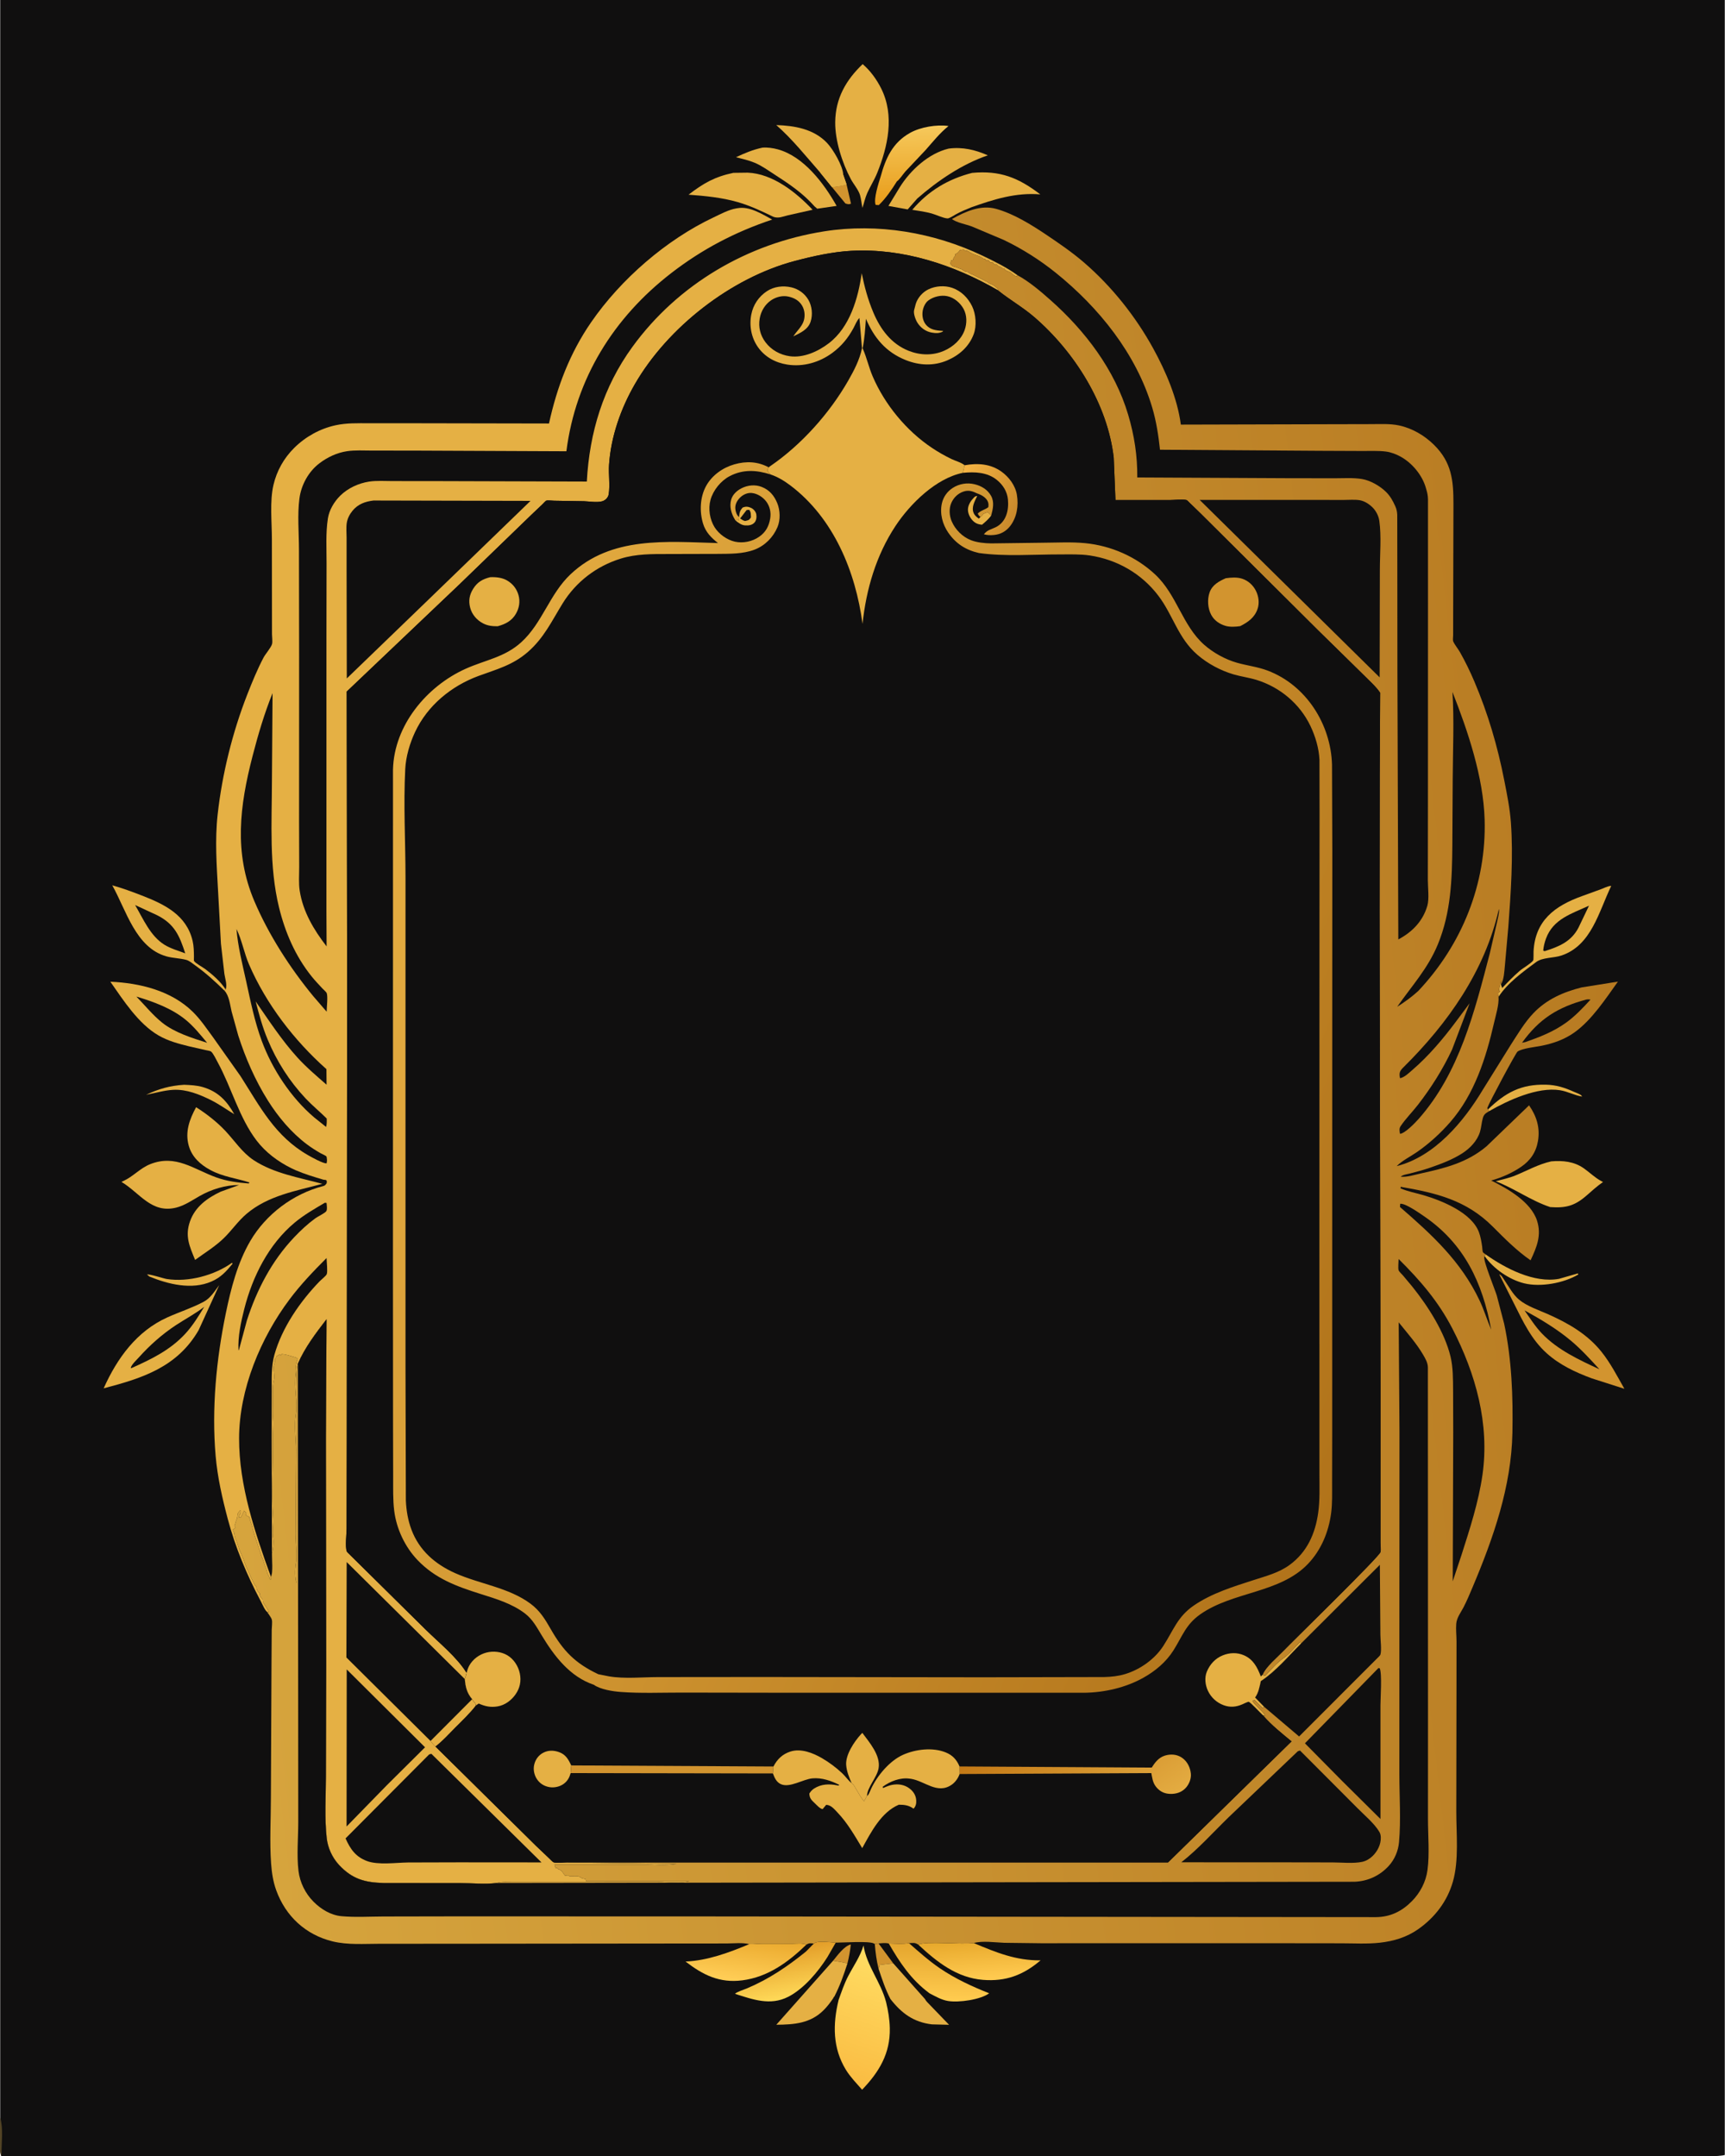 <svg version="1.1" xmlns="http://www.w3.org/2000/svg" style="display: block;" viewBox="0 0 1638 2048" width="1024" height="1280">
<defs>
	<linearGradient id="Gradient1" gradientUnits="userSpaceOnUse" x1="865.665" y1="193.422" x2="864.315" y2="119.487">
		<stop class="stop0" offset="0" stop-opacity="1" stop-color="rgb(232,156,26)"/>
		<stop class="stop1" offset="1" stop-opacity="1" stop-color="rgb(246,201,92)"/>
	</linearGradient>
	<linearGradient id="Gradient2" gradientUnits="userSpaceOnUse" x1="891.054" y1="1847.75" x2="889.787" y2="1898.65">
		<stop class="stop0" offset="0" stop-opacity="1" stop-color="rgb(229,166,46)"/>
		<stop class="stop1" offset="1" stop-opacity="1" stop-color="rgb(255,203,79)"/>
	</linearGradient>
	<linearGradient id="Gradient3" gradientUnits="userSpaceOnUse" x1="742.221" y1="1850.44" x2="750.554" y2="1897.61">
		<stop class="stop0" offset="0" stop-opacity="1" stop-color="rgb(227,157,40)"/>
		<stop class="stop1" offset="1" stop-opacity="1" stop-color="rgb(255,217,88)"/>
	</linearGradient>
	<linearGradient id="Gradient4" gradientUnits="userSpaceOnUse" x1="927.11" y1="1843.22" x2="929.748" y2="1879.61">
		<stop class="stop0" offset="0" stop-opacity="1" stop-color="rgb(232,169,44)"/>
		<stop class="stop1" offset="1" stop-opacity="1" stop-color="rgb(255,202,80)"/>
	</linearGradient>
	<linearGradient id="Gradient5" gradientUnits="userSpaceOnUse" x1="710.949" y1="1840.41" x2="705.687" y2="1881.15">
		<stop class="stop0" offset="0" stop-opacity="1" stop-color="rgb(235,170,46)"/>
		<stop class="stop1" offset="1" stop-opacity="1" stop-color="rgb(255,205,86)"/>
	</linearGradient>
	<linearGradient id="Gradient6" gradientUnits="userSpaceOnUse" x1="801.546" y1="1975.53" x2="837.943" y2="1865.96">
		<stop class="stop0" offset="0" stop-opacity="1" stop-color="rgb(250,188,66)"/>
		<stop class="stop1" offset="1" stop-opacity="1" stop-color="rgb(255,219,97)"/>
	</linearGradient>
	<linearGradient id="Gradient7" gradientUnits="userSpaceOnUse" x1="1535.41" y1="974.018" x2="184.002" y2="1126.86">
		<stop class="stop0" offset="0" stop-opacity="1" stop-color="rgb(184,123,34)"/>
		<stop class="stop1" offset="1" stop-opacity="1" stop-color="rgb(214,164,61)"/>
	</linearGradient>
	<linearGradient id="Gradient8" gradientUnits="userSpaceOnUse" x1="963.733" y1="485.889" x2="910.383" y2="462.032">
		<stop class="stop0" offset="0" stop-opacity="1" stop-color="rgb(202,138,44)"/>
		<stop class="stop1" offset="1" stop-opacity="1" stop-color="rgb(244,179,67)"/>
	</linearGradient>
	<linearGradient id="Gradient9" gradientUnits="userSpaceOnUse" x1="987.249" y1="1630.69" x2="1059.67" y2="1739.73">
		<stop class="stop0" offset="0" stop-opacity="1" stop-color="rgb(196,121,22)"/>
		<stop class="stop1" offset="1" stop-opacity="1" stop-color="rgb(227,171,65)"/>
	</linearGradient>
	<linearGradient id="Gradient10" gradientUnits="userSpaceOnUse" x1="1335.24" y1="1264.51" x2="315.787" y2="859.655">
		<stop class="stop0" offset="0" stop-opacity="1" stop-color="rgb(177,115,26)"/>
		<stop class="stop1" offset="1" stop-opacity="1" stop-color="rgb(230,174,66)"/>
	</linearGradient>
</defs>
<path transform="translate(0,0)" fill="rgb(16,15,15)" d="M 0 2011.65 L 0 -0 L 1638 0 L 1638 2047 C 1631.39 2049.99 1545.53 2048.04 1532.5 2048.04 L 1268.8 2048.07 L 1 2048 C -1.591 2043.86 -0.02 2018.17 0 2011.65 z"/>
<path transform="translate(0,0)" fill="rgb(83,68,37)" d="M 0 2011.65 C 3.049 2021.44 1.178 2036.34 1.164 2046.76 L 1 2048 C -1.591 2043.86 -0.02 2018.17 0 2011.65 z"/>
<path transform="translate(0,0)" fill="rgb(210,148,47)" d="M 791.043 1862.54 C 795.233 1857.41 801.528 1848.54 807.909 1847.04 C 807.262 1853.22 806.207 1859.04 804.701 1865.06 C 800.256 1863.81 795.598 1863.27 791.043 1862.54 z"/>
<path transform="translate(0,0)" fill="rgb(210,148,47)" d="M 803.854 175.113 L 808.079 193.5 C 805.653 194.314 805.167 193.962 802.775 193.286 L 790.09 177.849 C 794.68 176.877 799.526 176.885 803.854 175.113 z"/>
<path transform="translate(0,0)" fill="rgb(210,148,47)" d="M 830.704 1846.66 L 834.237 1846.09 L 848.155 1864.92 L 835.442 1866.46 L 835.276 1867.31 C 835.045 1868.36 834.702 1869.19 834.261 1870.16 C 832.354 1862.47 831.298 1854.56 830.704 1846.66 z"/>
<path transform="translate(0,0)" fill="rgb(229,176,68)" d="M 220.17 1199.5 L 220.644 1200.49 C 214.512 1207.88 209.664 1213.39 200.591 1217.35 C 181.951 1225.48 159.587 1219.93 141.703 1212.61 L 139.5 1210.73 C 141.113 1209.83 155.011 1214.43 158.243 1214.94 C 178.607 1218.14 203.555 1211.48 220.17 1199.5 z"/>
<path transform="translate(0,0)" fill="rgb(229,176,68)" d="M 174.656 1030.43 C 180.646 1030.69 186.649 1030.93 192.437 1032.63 C 206.883 1036.87 215.2 1045.65 222.322 1058.41 C 214.808 1053.88 208.183 1049.02 200.269 1045.04 C 189.193 1039.57 177.045 1034.59 164.433 1035.24 C 155.815 1035.68 147.053 1038.37 138.555 1039.94 C 150.744 1034.26 161.188 1031.31 174.656 1030.43 z"/>
<path transform="translate(0,0)" fill="rgb(229,176,68)" d="M 1413.01 1053.93 C 1429.68 1037.8 1444.49 1029.81 1468.05 1030.35 C 1478.03 1030.57 1485.99 1033.19 1495.02 1037.24 C 1496.73 1038.01 1500.4 1039.24 1501.68 1040.5 L 1502.5 1041.65 C 1495.37 1040.52 1488.87 1036.8 1481.47 1035.62 C 1460.15 1032.23 1432.32 1045.11 1414.3 1055.43 L 1413.01 1053.93 z"/>
<path transform="translate(0,0)" fill="rgb(229,176,68)" d="M 1410.96 1191.64 C 1429.66 1204.88 1456.97 1219.1 1480.5 1214.78 L 1498.5 1209.61 L 1498.83 1210.68 C 1485.07 1218.87 1463.05 1222.88 1447.45 1219.04 C 1433.19 1215.53 1418.28 1205.15 1409.87 1193.15 L 1410.96 1191.64 z"/>
<path transform="translate(0,0)" fill="rgb(229,176,68)" d="M 778.77 163.836 C 765.289 148.513 752.468 132.259 737.085 118.799 C 754.579 119.378 772.675 122.459 785.346 135.801 C 791.119 141.88 800.465 157.795 800.677 165.979 L 803.854 175.113 C 799.526 176.885 794.68 176.877 790.09 177.849 L 778.77 163.836 z"/>
<path transform="translate(0,0)" fill="rgb(229,176,68)" d="M 778.77 163.836 C 780.191 163.8 783.264 163.305 784.5 163.69 C 786.772 164.399 790.209 167.541 792.416 168.847 C 794.941 170.341 797.182 170.458 799.5 172.51 L 800.51 172 L 800.344 170.944 C 800.088 169.096 800.271 167.785 800.677 165.979 L 803.854 175.113 C 799.526 176.885 794.68 176.877 790.09 177.849 L 778.77 163.836 z"/>
<path transform="translate(0,0)" fill="rgb(229,176,68)" d="M 791.043 1862.54 C 795.598 1863.27 800.256 1863.81 804.701 1865.06 C 801.169 1876.05 797.486 1886.45 792.154 1896.75 C 791.602 1896.77 791.5 1897.64 791.195 1898.1 C 788.534 1902.11 785.722 1905.79 782.334 1909.23 C 769.667 1922.08 754.148 1923.18 737.135 1923.32 L 791.043 1862.54 z"/>
<path transform="translate(0,0)" fill="rgb(229,176,68)" d="M 848.155 1864.92 L 878.47 1899.07 C 879.222 1900.91 881.972 1903.3 883.353 1904.84 L 901.234 1923.37 L 884.907 1922.96 C 867.505 1920.9 856.034 1912.4 845.488 1898.82 C 840.736 1889.65 837.516 1879.93 834.261 1870.16 C 834.702 1869.19 835.045 1868.36 835.276 1867.31 L 835.442 1866.46 L 848.155 1864.92 z"/>
<path transform="translate(0,0)" fill="url(#Gradient1)" d="M 836.152 168.006 C 840.967 150.361 847.488 135.6 864.077 126.275 C 874.098 120.642 889.459 118.098 900.705 119.709 C 892.233 126.561 886.126 134.404 878.969 142.474 L 859.778 162.838 C 858.059 164.716 853.462 171.485 851.737 172.176 C 846.997 179.838 841.011 188.613 834.5 194.821 L 831.5 194.635 C 829.271 189.133 834.342 173.789 836.152 168.006 z"/>
<path transform="translate(0,0)" fill="rgb(229,176,68)" d="M 723.992 140.245 C 728.719 139.869 734.053 140.625 738.637 141.889 C 763.248 148.675 782.464 174.289 794.423 195.607 L 776 198.235 L 773.5 196.091 C 762.3 183.456 749.365 174.729 735.3 165.677 C 729.243 161.779 723.309 157.425 716.642 154.623 C 710.99 152.248 704.797 150.893 698.871 149.346 C 707.217 145.405 714.927 142.182 723.992 140.245 z"/>
<path transform="translate(0,0)" fill="rgb(229,176,68)" d="M 900.881 141.15 C 914.004 139.438 926.094 142.257 938.047 147.568 C 913.704 155.795 890.366 171.694 871.057 188.545 L 861.917 198.927 L 843.615 195.604 L 854.342 177.969 C 864.446 161.644 881.945 145.612 900.881 141.15 z"/>
<path transform="translate(0,0)" fill="url(#Gradient2)" d="M 843.949 1846.13 C 850.294 1846.28 856.889 1846.8 863.176 1845.86 C 872.665 1854.14 882.075 1862.6 892.5 1869.69 C 906.994 1879.56 923.061 1887 939.327 1893.43 C 931.092 1899.54 910.562 1902.39 900.403 1900.78 C 893.843 1899.74 888.098 1896.25 882.283 1893.26 L 882.254 1893.15 C 865.219 1880.5 854.373 1864.3 843.949 1846.13 z"/>
<path transform="translate(0,0)" fill="url(#Gradient3)" d="M 772.768 1846.19 L 773.354 1845.8 C 776.919 1843.33 788.997 1845.06 793.567 1845.34 L 785.749 1858.93 C 776.991 1872.85 763.323 1889.16 748.5 1896.75 C 731.47 1905.47 714.785 1899.33 697.911 1893.96 C 698.806 1892.41 707.104 1889.69 709.154 1888.82 C 730.202 1879.93 747.557 1868.11 765.253 1853.84 L 772.768 1846.19 z"/>
<path transform="translate(0,0)" fill="url(#Gradient4)" d="M 924.704 1845.74 C 945.855 1854.64 964.796 1862.43 988.127 1862.15 C 971.802 1876.09 955.177 1882.41 933.5 1880.7 C 908.563 1878.74 889.697 1863.69 872.081 1847.33 C 878.324 1843.55 913.722 1847.47 924.704 1845.74 z"/>
<path transform="translate(0,0)" fill="url(#Gradient5)" d="M 711.423 1846.76 C 715.315 1847.05 719.087 1846.41 722.988 1846.38 L 752.549 1846.37 C 756.293 1846.38 762.308 1845.54 765.645 1847.28 C 748.411 1863.89 729.239 1878 704.862 1881.14 C 683.177 1883.93 667.538 1876.07 650.924 1863.27 C 671.746 1862.43 692.376 1854.73 711.423 1846.76 z"/>
<path transform="translate(0,0)" fill="rgb(229,176,68)" d="M 696.338 164.19 L 710 164.017 C 733.756 164.962 756.079 182.764 771.603 199.266 L 748.172 204.517 C 743.331 205.712 739.133 207.694 734.396 205.972 C 723.33 200.602 712.2 195.333 700.335 191.934 C 685.163 187.589 669.464 186.096 653.788 184.936 C 668.021 173.999 678.673 167.888 696.338 164.19 z"/>
<path transform="translate(0,0)" fill="rgb(229,176,68)" d="M 1473.19 1103.18 C 1484.09 1102.25 1494.84 1103.3 1504 1109.72 C 1509.89 1113.86 1514.47 1118.61 1520.94 1122.06 L 1522.35 1122.8 C 1516.57 1126.79 1511.81 1131.21 1506.54 1135.79 C 1495.35 1145.51 1486.9 1147.68 1472.19 1146.62 C 1454.16 1140.66 1438.31 1128.97 1420.41 1122.08 C 1426.74 1120.34 1433.06 1119.08 1439.16 1116.56 C 1450.65 1111.82 1460.92 1105.93 1473.19 1103.18 z"/>
<path transform="translate(0,0)" fill="rgb(229,176,68)" d="M 923.121 164.228 C 949.752 161.781 966.976 168.703 987.873 184.662 C 964.844 182.676 943.65 189.354 922.287 196.95 C 917.244 198.978 912.303 201.005 907.554 203.666 C 905.874 204.607 901.459 207.567 899.708 207.481 C 895.709 207.284 888.635 203.832 884.52 202.731 C 878.534 201.131 872.383 200.249 866.264 199.321 C 881.41 181.353 900.448 169.985 923.121 164.228 z"/>
<path transform="translate(0,0)" fill="rgb(229,176,68)" d="M 1425.35 935.222 L 1426.58 938.5 C 1431.86 932.937 1437.26 927.374 1443.06 922.345 C 1446.23 919.599 1453.87 915.334 1456.03 912.308 C 1456.47 911.692 1456.3 904.951 1456.36 903.787 C 1457.83 874.569 1476.31 860.592 1502.29 851.252 L 1520.46 844.646 C 1523.13 843.637 1526.63 841.832 1529.44 841.565 L 1530.14 841.559 C 1518.3 865.996 1511.46 897.972 1482.91 907.644 C 1475.49 910.155 1464.96 909.346 1458.94 913.783 C 1446.7 922.808 1431.3 934.004 1423.1 946.949 L 1422.57 943.527 L 1424.51 941.75 L 1423.51 940.5 L 1425.47 931.093 L 1425.35 935.222 z"/>
<path transform="translate(0,0)" fill="rgb(16,15,15)" d="M 1509.04 860.313 L 1499.06 881.151 C 1492.15 894.487 1480.52 899.205 1466.97 903.5 L 1465.55 903.063 C 1465.82 899.213 1466.87 895.114 1468.2 891.5 C 1475.09 872.877 1492.49 867.954 1509.04 860.313 z"/>
<path transform="translate(0,0)" fill="rgb(229,176,68)" d="M 213.023 941.047 C 204.327 932.549 195.421 924.36 185.52 917.273 C 182.989 915.461 179.679 912.583 176.697 911.79 C 170.601 910.169 164.115 910.196 157.943 908.474 C 128.631 900.297 119.713 864.598 106.419 840.979 C 115.878 843.585 125.357 847.123 134.511 850.658 C 156.189 859.029 176.989 869.249 182.728 893.714 C 183.888 898.656 183.956 903.605 184.016 908.65 C 184.02 909.051 183.887 912.544 184.047 912.793 C 185.502 915.058 192.254 918.683 194.702 920.51 C 201.394 925.505 209.755 932.78 214.121 939.943 L 213.023 941.047 z"/>
<path transform="translate(0,0)" fill="rgb(16,15,15)" d="M 128.134 859.704 L 149.232 869.481 C 165.621 877.83 170.314 888.892 175.745 905.596 C 169.295 903.205 161.895 901.057 156.036 897.456 C 142.635 889.218 135.833 872.889 128.134 859.704 z"/>
<path transform="translate(0,0)" fill="rgb(210,148,47)" d="M 1423.79 1210.5 C 1425.97 1211.24 1427.26 1213.96 1428.57 1215.86 C 1432.92 1222.12 1436.71 1229.61 1442.63 1234.57 C 1450.07 1240.81 1461.51 1244.54 1470.44 1248.52 C 1489.44 1256.99 1507.27 1267.26 1520.55 1283.67 C 1529.27 1294.43 1535.82 1307.22 1542.64 1319.23 L 1511.75 1309.34 C 1496.19 1303.6 1481.03 1296.51 1468.62 1285.26 C 1454.4 1272.38 1446.5 1255.74 1438.09 1238.87 L 1423.79 1210.5 z"/>
<path transform="translate(0,0)" fill="rgb(16,15,15)" d="M 1447.78 1244.73 C 1463.12 1253.16 1478.83 1262.54 1492.24 1273.86 C 1501.9 1282.01 1510.39 1291.37 1518.92 1300.69 C 1499.58 1291.75 1479.38 1282.37 1464.41 1266.81 C 1458.09 1260.24 1452.99 1252.18 1447.78 1244.73 z"/>
<path transform="translate(0,0)" fill="rgb(229,176,68)" d="M 208.021 1220.71 L 188.471 1263.5 C 168.203 1298.59 135.063 1309.2 98.259 1318.78 C 111.033 1290.24 129.569 1264.58 158.654 1251.44 C 170.164 1246.24 182.216 1242.45 193.364 1236.5 C 199.709 1233.11 203.78 1226.37 208.021 1220.71 z"/>
<path transform="translate(0,0)" fill="rgb(16,15,15)" d="M 193.735 1241.41 C 188.447 1250.14 182.854 1259.23 175.946 1266.76 C 161.566 1282.42 143.587 1291.13 124.5 1299.64 L 123.967 1299.33 C 124.834 1296.08 129.29 1292.07 131.566 1289.53 C 142.015 1277.87 153.742 1267.45 166.825 1258.82 C 175.868 1252.86 185.09 1248.08 193.735 1241.41 z"/>
<path transform="translate(0,0)" fill="rgb(229,176,68)" d="M 819.151 60.9 C 826.469 67.127 832.463 75.481 836.746 84.041 C 849.644 109.818 843.157 139.138 832.851 164.521 C 830.192 171.069 826.375 176.987 823.5 183.409 C 821.537 187.794 820.449 192.923 818.945 197.519 C 818.129 193.631 817.74 189.123 816.667 185.383 C 815.243 180.418 810.412 174.801 807.912 170.133 C 799.701 154.804 792.88 133.425 793.08 116 C 793.34 93.347 803.277 76.073 819.151 60.9 z"/>
<path transform="translate(0,0)" fill="url(#Gradient6)" d="M 796.292 1899.79 C 799.01 1892.24 801.641 1884.37 805.339 1877.25 C 810.354 1867.58 816.862 1858.51 819.964 1848 C 822.927 1867.38 836.421 1882.69 841.402 1901.83 C 843.384 1910.07 844.75 1918.1 844.93 1926.6 C 845.437 1950.65 834.712 1968.31 818.626 1985.04 C 813.341 1978.99 807.456 1973.01 803.244 1966.14 C 790.53 1945.39 790.732 1922.73 796.292 1899.79 z"/>
<path transform="translate(0,0)" fill="rgb(229,176,68)" d="M 186.051 1051.74 C 195.919 1057.99 205.937 1065.78 213.927 1074.32 C 222.658 1083.65 229.931 1094.93 240.73 1102.04 C 260.001 1114.74 284.064 1118.57 305.968 1124.54 C 280.884 1131.32 254.412 1135.65 233.887 1153.11 C 225.873 1159.93 219.936 1168.76 212.442 1176.08 C 204.455 1183.88 194.158 1190.23 185.109 1196.79 C 179.819 1183.83 175.286 1174.28 180.289 1160.11 C 185.168 1146.29 196.637 1138.02 209.375 1132 L 226.886 1125.65 C 214.078 1125.58 200.508 1129.79 189.462 1136.09 C 182.354 1140.14 175.181 1145.12 167.164 1147.12 C 143.582 1152.98 132.619 1133.1 115.145 1122.68 L 115.832 1122.37 L 116.967 1121.84 C 126.35 1117.59 132.861 1109.65 142.506 1105.83 C 166.757 1096.23 183.727 1110.7 205.321 1118.46 C 215.154 1121.99 225.62 1123.42 236 1124.18 L 236.783 1123.26 C 224.142 1119.12 211.725 1117.93 199.686 1111.46 C 190.099 1106.31 182.133 1099.11 179.094 1088.38 C 175.348 1075.17 179.837 1063.23 186.051 1051.74 z"/>
<path transform="translate(0,0)" fill="rgb(229,176,68)" d="M 214.121 939.943 C 215.803 935.592 213.58 929.696 212.918 925.046 L 209.649 896.491 L 206.939 846.666 C 205.599 822.298 203.812 798.024 206.524 773.676 C 210.819 735.113 220.621 695.533 234.784 659.369 C 239.357 647.691 244.226 635.884 250.038 624.76 C 251.885 621.224 257.353 615.042 258.205 611.711 C 258.794 609.406 258.152 604.979 258.136 602.507 L 258.044 512.259 C 258.049 496.075 255.874 476.134 259.551 460.549 C 262.703 447.186 269.427 435.198 279.205 425.502 C 289.986 414.81 303.62 407.23 318.448 403.981 C 328.992 401.67 339.468 402.056 350.186 402.031 L 390.418 402.045 L 521.231 402.285 C 528.831 367.569 541.031 335.41 561.339 305.988 C 589.545 265.122 632.687 227.683 677.592 206.481 C 684.346 203.292 691.835 199.18 699.195 197.945 L 700.5 197.748 C 711.825 195.768 723.582 203.357 733.247 208.574 C 698.101 220.324 666.863 236.617 637.471 259.324 C 582.611 301.707 546.589 359.446 537.753 428.656 L 393.503 428.033 L 352.968 427.998 C 345.204 428.001 336.997 427.452 329.301 428.619 C 319.803 430.06 310.848 434.286 303.231 440.058 C 292.828 447.942 285.896 460.603 284.197 473.5 C 282.172 488.872 283.725 505.928 283.757 521.521 L 283.907 621.778 L 283.864 780.252 L 283.983 823.449 C 284.012 830.856 283.325 839.02 284.486 846.329 C 287.64 866.187 297.902 883.377 310.013 898.999 L 309.838 866.41 L 309.858 603.408 L 309.972 535.094 C 309.996 521.071 309.069 506.371 311.224 492.503 C 312.477 484.438 317.204 476.519 322.974 470.841 C 330.242 463.689 340.272 459.051 350.309 457.496 C 357.49 456.383 365.444 456.99 372.744 456.976 L 415.476 457.011 L 557.158 457.432 C 559.696 410.715 572.767 367.63 600.417 329.559 C 643.771 269.864 710.037 231.186 782.654 219.748 C 833.385 211.758 886.729 220.796 933 242.868 C 944.411 248.31 955.874 253.944 966.136 261.389 L 965.212 262.755 C 963.511 261.941 962.411 261.221 961 260 C 959.717 258.89 959.03 258.002 957.25 257.995 L 956 257.245 L 954.5 256.49 L 953.5 255 L 952.25 254.995 C 951.478 254.532 950.802 253.91 950 253.5 L 949.203 253.326 C 947.796 252.919 947.03 251.98 946 251 L 944.5 251.49 L 942.5 249 L 940.5 249.49 L 938.5 247 L 936.5 247.49 L 935.5 246 L 934.25 245.995 L 932 244.5 C 928.949 242.648 924.829 242.037 922.5 240.49 L 921.25 239.995 L 920 239 C 918.792 238.248 917.633 238.001 916.25 237.995 L 915 237 L 911.49 237.5 L 911.083 238.157 C 909.931 239.886 908.879 240.647 907 241.5 L 906.995 242.995 L 906.273 243.873 C 905.414 245.017 905.235 245.631 904.995 246.995 L 903 247.5 L 902.5 250.51 C 903.627 251.913 903.8 252.813 905.594 253.172 C 907.846 253.622 910.205 254.824 912.49 255.5 C 913.594 255.827 914.225 256.491 915.155 257.141 C 916.923 258.376 917.721 257.823 919.49 258.5 L 921.5 260 L 923.495 260.75 L 936.482 267.281 C 937.821 267.878 937.177 267.509 938.201 268.359 C 939.364 269.325 940.609 269.69 941.995 270.25 C 943.582 270.891 944.675 271.938 946 273 C 947.466 274.175 947.377 273.902 947.644 275.787 C 905.779 251.553 857.394 235.666 808.5 238.241 C 790.626 239.183 771.712 243.393 754.403 247.984 C 694.155 263.968 633.956 310.919 602.78 364.939 C 589.429 388.072 580.062 414.72 578.271 441.49 C 577.67 450.477 579.333 460.727 577.938 469.5 C 577.421 472.75 574.599 475.492 571.447 476.269 C 566.396 477.514 559.691 476.317 554.459 476.11 L 526.321 475.655 C 524.827 475.638 519.694 475.099 518.645 475.571 C 517.825 475.94 515.942 478.132 515.2 478.836 L 504.235 489.241 L 435.903 555.358 L 329.121 656.913 L 329.51 935.629 L 329.175 1369.24 L 329.007 1451.98 C 328.999 1456.97 327.481 1469.28 329.16 1473.61 C 329.445 1474.35 330.32 1475.08 330.802 1475.57 L 403.959 1547.85 C 416.689 1560.42 433.516 1573.82 442.959 1589.02 C 442.553 1591.11 442.117 1592.84 441.29 1594.82 C 441.913 1602.54 443.217 1608.03 448.276 1614.08 C 449.564 1616.73 451.429 1617.39 451.966 1619.92 C 445.994 1627.72 438.66 1634.57 431.733 1641.53 C 425.896 1647.41 419.978 1654.04 413.378 1659.04 L 508.691 1753.18 L 521.621 1765.48 C 522.477 1766.27 524.69 1768.71 525.585 1769.01 C 528.465 1769.98 535.518 1769.08 538.833 1769.11 L 540.044 1769.23 L 642.376 1770.5 C 632.823 1772.73 618.988 1771.03 608.881 1771.03 L 526.5 1771 L 527.5 1774.51 L 529 1774.5 L 530 1775.51 C 533.146 1776.29 534.476 1778.89 536.25 1781.51 C 538.118 1781.81 537.297 1781.98 538.75 1781.25 C 540.151 1781.89 540.917 1782.56 542.469 1782.38 C 544.444 1782.15 547.553 1781.99 549.5 1782.51 C 551.492 1783.04 551.491 1784.27 554 1784.5 L 555.995 1785.01 L 556.5 1787 L 654.5 1787 C 647.6 1789.39 633.215 1787.63 625.469 1787.65 L 518.463 1787.69 L 487.574 1787.71 C 482.269 1787.72 476.533 1787.12 471.424 1788.68 C 460.685 1790.03 447.952 1788.74 436.942 1788.75 L 364.452 1788.69 C 346.486 1788.27 334.421 1785.01 321.884 1771.6 C 315.378 1764.64 311.117 1755.31 310.081 1745.84 C 308.035 1727.15 309.283 1707.23 309.337 1688.39 L 309.667 1582.07 L 309.347 1366.34 L 309.944 1253.14 C 299.628 1266.55 289.516 1279.81 282.67 1295.41 C 280.564 1302.2 281.567 1310.89 281.554 1317.99 L 281.512 1359.02 L 281.533 1503.75 C 279.802 1499.05 279.966 1490.92 280.769 1486 C 282.121 1477.72 280.641 1466.08 280.51 1457.5 L 281.034 1376.47 C 280.839 1366.18 279.101 1354.21 280.769 1344 C 282.781 1331.69 278.711 1317.59 280.767 1305 C 281.384 1301.23 280.045 1297.6 281.5 1294 L 282.505 1290.75 C 281.186 1289.49 280.689 1289.46 279.005 1288.99 C 274.871 1287.85 271.627 1286.51 267.25 1286.25 L 266.5 1287.49 L 265.49 1286.5 L 264.87 1286.93 C 263.945 1287.55 262.995 1288.01 262 1288.5 L 261.995 1289.75 L 261 1291 L 260.972 1291.76 C 260.909 1293.18 260.925 1294.3 260.359 1295.62 C 258.579 1299.77 261.054 1306.16 260 1310.5 C 258.477 1316.77 258.988 1323.62 258.984 1330.34 C 258.981 1336.05 258.578 1342.09 259.133 1347.75 C 259.721 1353.75 258.854 1360.33 258.963 1366.41 C 259.41 1391.32 257.421 1417.14 259.245 1442 C 259.706 1448.28 258.116 1454.88 259.26 1461.16 C 259.896 1464.65 259.304 1472.37 258.113 1475.57 C 258.099 1480.79 259.47 1493.73 257.136 1497.91 L 256.864 1500.57 L 256 1500 L 255.844 1499.19 C 255.518 1497.88 254.961 1496.91 254.359 1495.73 C 253.724 1494.49 253.437 1493.23 253.141 1491.88 C 252.868 1490.65 252.541 1489.65 252 1488.5 C 250.618 1485.56 250.207 1482.38 248.719 1479.44 C 248.035 1478.09 247.891 1477.39 247.5 1476 L 241.969 1459.47 L 240.25 1453.75 L 239.25 1449.69 C 239.014 1448.51 238.625 1447.84 238.25 1446.75 L 236.5 1441 L 233.51 1439.5 L 233.75 1437.25 L 231.51 1435 C 230.799 1436.74 230.17 1438.36 229.245 1440 L 228.49 1441.5 L 227.005 1441.75 C 226.517 1438.34 229.654 1438.02 228.25 1434.75 C 226.928 1435.18 226.258 1436.85 225.49 1438 C 225.266 1440.91 225.093 1442.13 223.995 1444.75 L 223.49 1446.5 L 222.5 1449.51 L 223.49 1451 C 222.624 1451.91 222.133 1452.42 221 1453 C 221.779 1455.35 221.148 1453.74 221.888 1455.22 C 222.384 1456.22 222.347 1456.92 222.5 1458 C 222.957 1461.21 224.611 1463.9 225.5 1467 L 226.969 1471.5 C 227.354 1472.66 227.745 1473.5 228.281 1474.56 C 229.231 1476.44 229.667 1478.36 230.641 1480.27 C 231.276 1481.51 230.832 1480.67 231.5 1482.51 L 232.969 1486.47 C 234.174 1490.08 236.161 1493.38 237.5 1497 L 241.391 1504.73 C 241.985 1506.04 242.43 1506.58 243.49 1507.5 L 243.5 1509 C 243.873 1510.67 245.23 1512.41 246.49 1513.5 L 246.5 1515 C 246.873 1516.67 248.23 1518.41 249.49 1519.5 L 249.5 1521 C 250.034 1523.48 252.431 1525.66 253.5 1528 C 254.149 1529.42 254.954 1529.85 255.07 1531.48 L 253.528 1531.19 C 251.404 1529.77 248.655 1523.2 247.308 1520.66 C 234.158 1495.84 223.291 1469.91 216.097 1442.74 C 210.895 1423.09 206.382 1403.29 204.614 1383 C 200.716 1338.26 205.23 1291.32 214.29 1247.45 C 219.124 1224.04 225.331 1199.7 237.476 1178.9 C 252.305 1153.5 278.211 1133.97 306.894 1126.64 C 308.735 1126.17 308.9 1125.42 310.085 1124 C 310.062 1123.17 310.407 1122.24 310.016 1121.5 C 309.481 1120.49 307.83 1120.86 306.738 1120.53 C 297.873 1117.89 289.066 1115.27 280.563 1111.58 L 276.165 1109.53 C 263.603 1103.24 252.033 1094.6 243.46 1083.36 C 227.001 1061.78 219.67 1033.15 206.69 1009.33 C 205.41 1006.98 202.235 1000.31 200.197 998.827 C 199.338 998.203 195.959 997.697 194.833 997.445 L 179.406 993.928 C 169.31 991.454 159.39 988.816 150.334 983.556 C 131.213 972.45 117.084 950.358 104.617 932.54 C 132.659 933.763 162.357 940.951 182.931 961.149 C 190.379 968.461 196.215 977.297 202.399 985.663 L 228.206 1022.17 C 246.902 1051.44 261 1079.36 292.453 1097.35 C 295.248 1098.95 307.299 1105.74 310.019 1105 C 310.186 1104.04 310.421 1102.99 310.397 1102 C 310.383 1101.45 310.065 1098.78 309.86 1098.5 C 309.365 1097.82 305.294 1096.02 304.344 1095.48 C 299.847 1092.92 295.459 1090.13 291.319 1087.02 C 276.571 1075.96 264.012 1060.98 254.238 1045.42 C 242.312 1026.44 232.851 1004.9 226.059 983.538 L 219.781 960.863 C 218.254 954.524 217.52 945.952 213.023 941.047 L 214.121 939.943 z"/>
<path transform="translate(0,0)" fill="rgb(16,15,15)" d="M 129.361 946.652 C 145.623 951.526 163.032 957.908 176.257 968.8 C 183.956 975.142 190.168 982.96 196.538 990.581 C 182.29 985.999 165.85 980.982 153.942 971.521 C 145.12 964.513 137.222 954.776 129.361 946.652 z"/>
<path transform="translate(0,0)" fill="rgb(16,15,15)" d="M 308.354 1142.5 L 309.965 1142.69 C 310.105 1144.53 310.822 1148.97 309.715 1150.5 C 308.274 1152.49 301.561 1155.62 299.248 1157.31 C 291.978 1162.62 285.367 1168.8 279.179 1175.33 C 257.927 1197.74 243.712 1225.09 234.295 1254.3 L 226.695 1282.5 L 226.355 1282.5 C 225.579 1269.85 228.72 1255.53 231.836 1243.29 C 239.669 1212.53 254.958 1181.99 279.639 1161.42 C 288.637 1153.92 298.343 1148.44 308.354 1142.5 z"/>
<path transform="translate(0,0)" fill="rgb(16,15,15)" d="M 224.408 882.5 C 229.464 892.671 231.695 905.41 236.324 916.116 C 252.615 953.798 279.253 988.382 309.849 1015.6 L 309.973 1030.38 C 300.476 1022.05 290.706 1013.81 282.2 1004.44 C 267.376 988.114 255.184 969.333 242.625 951.257 C 245.87 963.591 249.027 975.579 253.995 987.371 C 262.623 1008.14 274.734 1027.13 290.151 1043.5 C 296.492 1050.23 303.595 1055.99 310.116 1062.5 C 310.205 1065.34 310.263 1067.75 309.518 1070.5 L 298.171 1061.41 C 276.13 1042.66 258.388 1015.73 248.39 988.699 C 241.568 970.253 237.728 950.904 233.532 931.757 C 229.998 915.629 225.717 898.963 224.408 882.5 z"/>
<path transform="translate(0,0)" fill="rgb(16,15,15)" d="M 329.116 1585.8 L 403.504 1659.77 L 367.154 1695.87 L 328.977 1735 L 329.116 1585.8 z"/>
<path transform="translate(0,0)" fill="rgb(16,15,15)" d="M 258.669 658.417 L 258.081 741.729 C 257.994 781.543 255.285 823.004 264.809 861.952 C 270.626 885.743 280.338 908.283 295.774 927.497 C 298.998 931.509 302.589 935.26 306.096 939.025 C 306.879 939.866 309.749 942.38 310.086 943.284 C 311.377 946.741 310.071 956.887 310.067 961.029 L 297.406 946.367 C 275.324 919.587 254.91 887.863 241.334 855.901 C 221.769 809.841 227.497 765.392 239.646 718.324 C 244.892 697.997 250.82 677.91 258.669 658.417 z"/>
<path transform="translate(0,0)" fill="rgb(16,15,15)" d="M 257.136 1497.91 C 241.995 1456.08 226.794 1411.21 226.887 1366.23 C 226.984 1319.66 247.257 1271.03 274.897 1234.16 C 285.457 1220.08 297.548 1207.44 309.974 1195.02 C 310.003 1198.11 311.176 1208.06 310.12 1210.39 C 309.348 1212.09 304.72 1215.73 303.257 1217.25 C 284.783 1236.43 267.74 1260.99 260.448 1286.86 C 257.3 1298.03 257.917 1309.76 257.891 1321.26 L 257.83 1365.33 L 258.113 1475.57 C 258.099 1480.79 259.47 1493.73 257.136 1497.91 z"/>
<path transform="translate(0,0)" fill="rgb(16,15,15)" d="M 408.718 1653.77 L 328.808 1574.46 L 329.074 1483.81 L 440.465 1594.15 L 441.29 1594.82 C 441.913 1602.54 443.217 1608.03 448.276 1614.08 C 449.564 1616.73 451.429 1617.39 451.966 1619.92 C 445.994 1627.72 438.66 1634.57 431.733 1641.53 C 425.896 1647.41 419.978 1654.04 413.378 1659.04 C 411.57 1657.59 410.183 1655.56 408.718 1653.77 z"/>
<path transform="translate(0,0)" fill="rgb(229,176,68)" d="M 448.276 1614.08 C 449.564 1616.73 451.429 1617.39 451.966 1619.92 C 445.994 1627.72 438.66 1634.57 431.733 1641.53 C 425.896 1647.41 419.978 1654.04 413.378 1659.04 C 411.57 1657.59 410.183 1655.56 408.718 1653.77 L 448.276 1614.08 z"/>
<path transform="translate(0,0)" fill="rgb(16,15,15)" d="M 407.445 1666.5 L 409.514 1665.96 L 514.1 1769.11 L 435.5 1769.05 L 387.349 1769.18 C 375.916 1769.32 359.02 1771.77 348.403 1767.84 C 337.626 1763.86 332.528 1756.47 327.997 1746.31 L 407.445 1666.5 z"/>
<path transform="translate(0,0)" fill="rgb(16,15,15)" d="M 354.571 475.449 L 503.677 475.785 L 405.478 570.817 L 329.18 644.46 L 328.987 540.313 L 328.992 510.975 C 328.998 506.404 328.475 501.154 329.17 496.692 C 329.828 492.464 331.878 488.535 334.561 485.236 C 339.772 478.827 346.622 476.398 354.571 475.449 z"/>
<path transform="translate(0,0)" fill="url(#Gradient7)" d="M 966.136 261.389 C 977.417 267.516 987.907 276.514 997.5 285.009 C 1030.49 314.217 1058.65 351.246 1071.33 393.958 C 1077.15 413.557 1080.17 433.083 1079.98 453.54 L 1220.48 454.231 L 1267.1 454.311 C 1275.7 454.331 1285.09 453.609 1293.55 455.057 C 1301.51 456.419 1310.48 461.636 1316.2 467.237 C 1320.28 471.226 1322.73 475.775 1325.05 480.917 C 1326.27 483.603 1326.77 486.205 1326.9 489.146 L 1326.98 538.386 L 1327.06 636.61 L 1327.91 892.377 C 1341.12 885.332 1351.24 875.112 1355.5 860.318 C 1357.38 853.8 1355.95 842.77 1355.96 835.862 L 1356.05 766.413 L 1356.11 572.873 L 1356.1 474.446 C 1356.03 470.827 1355.49 468.123 1354.43 464.673 L 1354.04 463.306 C 1350.58 451.233 1340.94 439.707 1330.01 433.72 C 1325.75 431.389 1320.83 429.506 1316 428.913 C 1308.72 428.019 1300.94 428.433 1293.6 428.389 L 1253.09 428.221 L 1101.56 427.204 C 1100.08 413.529 1098.06 400.175 1094.12 386.962 C 1078.94 336.052 1043.49 292.073 1002.66 259.191 C 987.386 246.887 970.657 236.304 952.965 227.829 L 922.679 215.052 C 917.613 213.162 907.669 211.3 904.003 208.006 C 916.721 200.955 931.276 194.295 945.973 198.41 C 962.587 203.063 978.976 213.21 993.194 222.752 C 1005.61 231.087 1018.11 239.619 1029.45 249.407 C 1055.77 272.131 1078.4 300.563 1095.12 331 C 1107.11 352.83 1118.12 378.505 1121.37 403.339 L 1261.86 402.977 L 1302.21 402.887 C 1310.98 402.878 1320.07 402.308 1328.68 404.151 C 1341.16 406.82 1352.82 413.672 1361.85 422.601 C 1378.56 439.109 1380.31 456.278 1380.28 478.499 L 1380.01 585.637 L 1379.99 603.331 C 1379.99 604.485 1379.57 608.152 1379.98 609.106 C 1381.45 612.536 1384.61 616.201 1386.5 619.552 C 1391.57 628.525 1396.08 637.809 1400.11 647.293 C 1413.1 677.845 1422.18 708.772 1428.56 741.344 C 1431.14 754.501 1433.86 767.801 1434.84 781.19 C 1437.2 813.603 1434.8 848.155 1432.4 880.534 L 1429.13 917.334 C 1428.52 923.048 1428.4 930.266 1425.35 935.222 L 1425.47 931.093 L 1423.51 940.5 L 1424.51 941.75 L 1422.57 943.527 L 1423.1 946.949 C 1423.64 954.264 1420.52 964.316 1418.87 971.494 C 1411.18 1005.01 1400.26 1039.47 1377.23 1065.88 C 1367.95 1076.53 1357.37 1086.17 1345.79 1094.24 C 1339.52 1098.61 1331.69 1102.37 1326.36 1107.72 C 1362.42 1098.64 1390.09 1065.41 1408.36 1034.86 L 1434.81 992.378 C 1441.44 982.147 1447.79 971.295 1456.23 962.426 C 1468.77 949.255 1484.66 942.34 1502 937.957 L 1536.5 932.445 C 1524.92 948.658 1511.63 968.969 1495.29 980.634 C 1485.85 987.371 1475.38 991.081 1464.09 993.361 C 1458.44 994.504 1445.76 995.734 1441.16 998.912 C 1439.52 1000.05 1414.07 1047.58 1412.42 1052.49 L 1413.01 1053.93 L 1414.3 1055.43 C 1411.13 1057.43 1409.32 1058.18 1408.21 1062 C 1406.96 1066.27 1406.81 1070.84 1405.48 1075.18 C 1402.85 1083.73 1396.06 1090.79 1388.67 1095.55 C 1379.54 1101.44 1368.69 1105.54 1358.47 1109.08 C 1351.96 1111.34 1345.35 1113.07 1338.69 1114.78 C 1336.04 1115.46 1332.19 1115.88 1330.16 1117.78 C 1336.4 1118.28 1342.95 1116.08 1349.01 1114.74 C 1372.07 1109.66 1393.21 1104.53 1411.73 1088.87 L 1452.1 1049.97 C 1459.24 1060.29 1462.7 1071.17 1460.56 1083.86 C 1458.75 1094.52 1453.35 1102.39 1444.47 1108.45 C 1435.87 1114.31 1426.09 1118.59 1416.09 1121.38 C 1431.96 1129.21 1453.94 1141.72 1459.67 1159.54 C 1464.13 1173.39 1459.39 1184.72 1453.53 1197.17 C 1440.08 1187.83 1429.12 1176.68 1417.61 1165.16 C 1392.55 1140.06 1364.08 1133.22 1330.18 1127.37 L 1330.01 1128.8 C 1336.89 1131.86 1344.67 1133.2 1351.89 1135.34 C 1369.4 1140.54 1397.55 1151.87 1404.48 1170.46 C 1406.12 1174.88 1406.88 1179.58 1407.55 1184.23 C 1407.72 1185.34 1407.78 1188.64 1408.28 1189.5 C 1408.62 1190.1 1410.35 1191.15 1410.96 1191.64 L 1409.87 1193.15 L 1409.57 1194.17 C 1408.66 1197.97 1419.6 1224.68 1421.42 1230.56 L 1428.48 1257.57 C 1435.67 1291.29 1436.94 1326.65 1436.28 1361.06 C 1435.3 1412.11 1418.17 1461 1398.52 1507.55 C 1395.79 1514.04 1393 1520.76 1389.74 1526.99 C 1387.09 1532.04 1383.37 1536.68 1382.92 1542.56 C 1382.49 1548.03 1383.18 1553.62 1383.19 1559.1 L 1383.17 1595.94 L 1382.98 1720.95 C 1382.95 1742.21 1385.63 1766.93 1379.73 1787.5 C 1374.37 1806.15 1362.58 1821.49 1346.75 1832.59 C 1335.81 1840.26 1323.5 1843.93 1310.33 1845.4 C 1298.31 1846.74 1285.67 1845.96 1273.57 1845.96 L 1205.15 1845.88 L 988.385 1845.91 L 953.622 1845.49 C 945.145 1845.18 932.665 1843.34 924.704 1845.74 C 913.722 1847.47 878.324 1843.55 872.081 1847.33 C 868.792 1845.02 866.896 1845.63 863.176 1845.86 C 856.889 1846.8 850.294 1846.28 843.949 1846.13 C 840.705 1845.4 837.519 1845.84 834.237 1846.09 L 830.704 1846.66 L 829.866 1846.16 C 825.306 1843.59 800.81 1845.36 793.567 1845.34 C 788.997 1845.06 776.919 1843.33 773.354 1845.8 L 772.768 1846.19 C 769.447 1845.94 768.55 1845.49 765.645 1847.28 C 762.308 1845.54 756.293 1846.38 752.549 1846.37 L 722.988 1846.38 C 719.087 1846.41 715.315 1847.05 711.423 1846.76 C 705.075 1845.1 696.311 1846.12 689.694 1846.12 L 642.349 1846.16 L 421.581 1846.38 L 360.402 1846.41 C 345.756 1846.41 329.977 1847.65 315.688 1844.14 C 290.094 1837.86 271.056 1820.24 262.128 1795.51 C 259.164 1787.3 257.919 1778.83 257.288 1770.16 C 255.799 1749.7 257.059 1728.38 257.094 1707.79 L 257.68 1579.34 L 257.88 1548.17 C 257.896 1545.7 258.617 1540.68 257.944 1538.43 C 257.306 1536.29 254.752 1533.2 253.528 1531.19 L 255.07 1531.48 C 254.954 1529.85 254.149 1529.42 253.5 1528 C 252.431 1525.66 250.034 1523.48 249.5 1521 L 249.49 1519.5 C 248.23 1518.41 246.873 1516.67 246.5 1515 L 246.49 1513.5 C 245.23 1512.41 243.873 1510.67 243.5 1509 L 243.49 1507.5 C 242.43 1506.58 241.985 1506.04 241.391 1504.73 L 237.5 1497 C 236.161 1493.38 234.174 1490.08 232.969 1486.47 L 231.5 1482.51 C 230.832 1480.67 231.276 1481.51 230.641 1480.27 C 229.667 1478.36 229.231 1476.44 228.281 1474.56 C 227.745 1473.5 227.354 1472.66 226.969 1471.5 L 225.5 1467 C 224.611 1463.9 222.957 1461.21 222.5 1458 C 222.347 1456.92 222.384 1456.22 221.888 1455.22 C 221.148 1453.74 221.779 1455.35 221 1453 C 222.133 1452.42 222.624 1451.91 223.49 1451 L 222.5 1449.51 L 223.49 1446.5 L 223.995 1444.75 C 225.093 1442.13 225.266 1440.91 225.49 1438 C 226.258 1436.85 226.928 1435.18 228.25 1434.75 C 229.654 1438.02 226.517 1438.34 227.005 1441.75 L 228.49 1441.5 L 229.245 1440 C 230.17 1438.36 230.799 1436.74 231.51 1435 L 233.75 1437.25 L 233.51 1439.5 L 236.5 1441 L 238.25 1446.75 C 238.625 1447.84 239.014 1448.51 239.25 1449.69 L 240.25 1453.75 L 241.969 1459.47 L 247.5 1476 C 247.891 1477.39 248.035 1478.09 248.719 1479.44 C 250.207 1482.38 250.618 1485.56 252 1488.5 C 252.541 1489.65 252.868 1490.65 253.141 1491.88 C 253.437 1493.23 253.724 1494.49 254.359 1495.73 C 254.961 1496.91 255.518 1497.88 255.844 1499.19 L 256 1500 L 256.864 1500.57 L 257.136 1497.91 C 259.47 1493.73 258.099 1480.79 258.113 1475.57 C 259.304 1472.37 259.896 1464.65 259.26 1461.16 C 258.116 1454.88 259.706 1448.28 259.245 1442 C 257.421 1417.14 259.41 1391.32 258.963 1366.41 C 258.854 1360.33 259.721 1353.75 259.133 1347.75 C 258.578 1342.09 258.981 1336.05 258.984 1330.34 C 258.988 1323.62 258.477 1316.77 260 1310.5 C 261.054 1306.16 258.579 1299.77 260.359 1295.62 C 260.925 1294.3 260.909 1293.18 260.972 1291.76 L 261 1291 L 261.995 1289.75 L 262 1288.5 C 262.995 1288.01 263.945 1287.55 264.87 1286.93 L 265.49 1286.5 L 266.5 1287.49 L 267.25 1286.25 C 271.627 1286.51 274.871 1287.85 279.005 1288.99 C 280.689 1289.46 281.186 1289.49 282.505 1290.75 L 281.5 1294 C 280.045 1297.6 281.384 1301.23 280.767 1305 C 278.711 1317.59 282.781 1331.69 280.769 1344 C 279.101 1354.21 280.839 1366.18 281.034 1376.47 L 280.51 1457.5 C 280.641 1466.08 282.121 1477.72 280.769 1486 C 279.966 1490.92 279.802 1499.05 281.533 1503.75 L 281.512 1359.02 L 281.554 1317.99 C 281.567 1310.89 280.564 1302.2 282.67 1295.41 C 289.516 1279.81 299.628 1266.55 309.944 1253.14 L 309.347 1366.34 L 309.667 1582.07 L 309.337 1688.39 C 309.283 1707.23 308.035 1727.15 310.081 1745.84 C 311.117 1755.31 315.378 1764.64 321.884 1771.6 C 334.421 1785.01 346.486 1788.27 364.452 1788.69 L 436.942 1788.75 C 447.952 1788.74 460.685 1790.03 471.424 1788.68 C 476.533 1787.12 482.269 1787.72 487.574 1787.71 L 518.463 1787.69 L 625.469 1787.65 C 633.215 1787.63 647.6 1789.39 654.5 1787 L 556.5 1787 L 555.995 1785.01 L 554 1784.5 C 551.491 1784.27 551.492 1783.04 549.5 1782.51 C 547.553 1781.99 544.444 1782.15 542.469 1782.38 C 540.917 1782.56 540.151 1781.89 538.75 1781.25 C 537.297 1781.98 538.118 1781.81 536.25 1781.51 C 534.476 1778.89 533.146 1776.29 530 1775.51 L 529 1774.5 L 527.5 1774.51 L 526.5 1771 L 608.881 1771.03 C 618.988 1771.03 632.823 1772.73 642.376 1770.5 L 540.044 1769.23 L 538.833 1769.11 L 1109.19 1769.14 L 1226.51 1654.17 C 1217.71 1646.88 1207.54 1638.82 1200.06 1630.21 L 1199.33 1629.35 L 1201.2 1629.52 C 1201.83 1627.85 1190.34 1618.84 1189.49 1615.5 L 1191.5 1615 L 1199.22 1622.74 L 1200.32 1621.17 L 1191.86 1612.5 C 1195.2 1607.87 1196.06 1602.36 1197.3 1596.89 C 1211.27 1587.8 1223.5 1573.21 1235.28 1561.39 L 1234.98 1559.56 C 1229.79 1564.31 1224.72 1571.13 1219 1575 C 1212.77 1579.22 1206.57 1586.37 1201.46 1591.96 L 1198.92 1590.98 C 1201.95 1583.27 1212.85 1574.39 1218.61 1568.37 C 1227.5 1559.08 1309.75 1478.95 1310.98 1474.31 C 1311.57 1472.1 1310.98 1467.77 1310.99 1465.38 L 1311 1441.85 L 1311.02 1317.32 L 1310.11 866.264 L 1310.26 735.47 L 1310.66 658.091 C 1306.78 652.175 1300.33 646.639 1295.36 641.533 L 1251.58 598.568 L 1140.94 488.515 L 1129.99 477.9 C 1129.45 477.409 1127.44 475.208 1126.81 475.022 C 1123.1 473.94 1115 475.02 1110.9 475.019 L 1059.27 475.01 L 1057.62 434.812 C 1051.84 383.962 1020.54 334.381 982.235 301.27 C 971.44 291.941 959.222 285.048 948.203 276.242 L 947.644 275.787 C 947.377 273.902 947.466 274.175 946 273 C 944.675 271.938 943.582 270.891 941.995 270.25 C 940.609 269.69 939.364 269.325 938.201 268.359 C 937.177 267.509 937.821 267.878 936.482 267.281 L 923.495 260.75 L 921.5 260 L 919.49 258.5 C 917.721 257.823 916.923 258.376 915.155 257.141 C 914.225 256.491 913.594 255.827 912.49 255.5 C 910.205 254.824 907.846 253.622 905.594 253.172 C 903.8 252.813 903.627 251.913 902.5 250.51 L 903 247.5 L 904.995 246.995 C 905.235 245.631 905.414 245.017 906.273 243.873 L 906.995 242.995 L 907 241.5 C 908.879 240.647 909.931 239.886 911.083 238.157 L 911.49 237.5 L 915 237 L 916.25 237.995 C 917.633 238.001 918.792 238.248 920 239 L 921.25 239.995 L 922.5 240.49 C 924.829 242.037 928.949 242.648 932 244.5 L 934.25 245.995 L 935.5 246 L 936.5 247.49 L 938.5 247 L 940.5 249.49 L 942.5 249 L 944.5 251.49 L 946 251 C 947.03 251.98 947.796 252.919 949.203 253.326 L 950 253.5 C 950.802 253.91 951.478 254.532 952.25 254.995 L 953.5 255 L 954.5 256.49 L 956 257.245 L 957.25 257.995 C 959.03 258.002 959.717 258.89 961 260 C 962.411 261.221 963.511 261.941 965.212 262.755 L 966.136 261.389 z"/>
<path transform="translate(0,0)" fill="rgb(16,15,15)" d="M 1506.32 949.5 C 1507.9 949.197 1508.9 949.318 1510.47 949.5 C 1503.37 957.361 1495.48 965.614 1486.83 971.744 C 1474.94 980.181 1462.13 985.16 1448.5 989.911 L 1445.43 990.5 C 1461.83 967.712 1479.37 956.813 1506.32 949.5 z"/>
<path transform="translate(0,0)" fill="rgb(16,15,15)" d="M 1329.7 1143.5 C 1334.46 1142.74 1348.08 1152.43 1352.12 1155.17 C 1390.54 1181.31 1407.88 1218.42 1416.15 1263.08 C 1412.19 1253.86 1409.37 1244.3 1405.03 1235.19 C 1387.35 1198.06 1359.91 1172.92 1329.5 1146.55 L 1329.7 1143.5 z"/>
<path transform="translate(0,0)" fill="rgb(16,15,15)" d="M 1423.43 863.5 L 1423.56 864.253 C 1423.84 867.47 1422.49 871.778 1421.9 875 L 1414.79 905.691 C 1400.35 960.863 1385.88 1019.32 1347.05 1063.04 C 1343.92 1066.57 1334.17 1076.73 1329.5 1077.02 C 1329.13 1074.71 1328.58 1072.08 1329.94 1070 C 1334.59 1062.93 1341.32 1056.24 1346.56 1049.47 C 1359.17 1033.19 1370.24 1015.65 1378.97 996.99 L 1395.65 952.999 L 1382.61 970.5 C 1370.47 986.782 1356.83 1002.95 1341.43 1016.23 C 1338.34 1018.9 1333.63 1023.57 1329.5 1024.18 C 1328.57 1019.02 1329.16 1017.42 1332.84 1013.78 C 1374.97 972.077 1410.19 922.27 1423.43 863.5 z"/>
<path transform="translate(0,0)" fill="rgb(16,15,15)" d="M 1309.02 1584.5 L 1310.22 1584.65 C 1312.6 1589.51 1310.94 1613.36 1310.95 1619.92 L 1310.96 1727.87 L 1274.81 1692.01 L 1239.22 1655.99 L 1309.02 1584.5 z"/>
<path transform="translate(0,0)" fill="rgb(16,15,15)" d="M 1328.2 1195.94 C 1348.67 1216.22 1365.96 1236.27 1379.27 1262.03 C 1401.43 1304.95 1414.76 1352.53 1407.84 1401 C 1404.17 1426.74 1395.78 1452.51 1387.88 1477.24 L 1379.61 1502.11 L 1380.07 1360.4 L 1379.94 1320.57 C 1379.84 1310.08 1379.97 1298.98 1377.53 1288.73 C 1371.97 1265.46 1356.12 1240.76 1341.12 1222.08 L 1332.24 1211.46 C 1331.28 1210.34 1328.8 1208.09 1328.26 1206.83 C 1327.45 1204.92 1328.21 1198.35 1328.2 1195.94 z"/>
<path transform="translate(0,0)" fill="rgb(16,15,15)" d="M 1379.34 657.304 C 1394.03 694.565 1408.76 738.3 1409.9 778.604 C 1411.64 839.6 1388.49 897.184 1346.78 941.419 C 1340.52 947.105 1333.95 951.811 1326.84 956.382 C 1340.8 936.348 1355.93 920.175 1365.45 897.117 C 1378 866.689 1378.97 835.275 1379.23 802.927 L 1379.58 739.929 C 1379.72 712.577 1381.04 684.592 1379.34 657.304 z"/>
<path transform="translate(0,0)" fill="rgb(16,15,15)" d="M 1235.28 1561.39 L 1310.39 1486.42 L 1310.89 1553 C 1310.89 1557.64 1312.22 1567.61 1310.91 1571.74 C 1310.56 1572.83 1307.33 1575.68 1306.47 1576.61 L 1233.68 1649.49 L 1200.32 1621.17 L 1191.86 1612.5 C 1195.2 1607.87 1196.06 1602.36 1197.3 1596.89 C 1211.27 1587.8 1223.5 1573.21 1235.28 1561.39 z"/>
<path transform="translate(0,0)" fill="rgb(16,15,15)" d="M 1232.49 1663.5 L 1234.55 1662.83 L 1289.18 1717.62 C 1295.74 1724.29 1305.23 1732.14 1309.94 1740.16 C 1310.93 1741.84 1311.22 1743.6 1311.27 1745.53 C 1311.42 1752.13 1308.16 1758.52 1303.5 1763.06 C 1300.79 1765.7 1297.36 1767.77 1293.64 1768.57 C 1285.15 1770.39 1273.96 1769.12 1265.21 1769.12 L 1202.5 1769.02 L 1121.79 1769.01 C 1137.68 1756.64 1152.21 1740.34 1166.7 1726.27 L 1232.49 1663.5 z"/>
<path transform="translate(0,0)" fill="rgb(16,15,15)" d="M 1139.26 474.893 L 1246.05 474.878 L 1276.12 474.912 C 1280.82 474.922 1286.17 474.421 1290.82 475.092 C 1295.47 475.763 1299.76 478.484 1303.12 481.691 C 1306.6 485.01 1309.19 489.912 1309.86 494.679 C 1311.95 509.461 1310.4 526.267 1310.39 541.295 L 1310.19 643.449 L 1139.26 474.893 z"/>
<path transform="translate(0,0)" fill="rgb(16,15,15)" d="M 282.67 1295.41 C 289.516 1279.81 299.628 1266.55 309.944 1253.14 L 309.347 1366.34 L 309.667 1582.07 L 309.337 1688.39 C 309.283 1707.23 308.035 1727.15 310.081 1745.84 C 311.117 1755.31 315.378 1764.64 321.884 1771.6 C 334.421 1785.01 346.486 1788.27 364.452 1788.69 L 436.942 1788.75 C 447.952 1788.74 460.685 1790.03 471.424 1788.68 L 1286.38 1787.49 C 1299.01 1786.99 1310.36 1781.75 1318.88 1772.38 C 1324.47 1766.23 1327.85 1758.16 1328.59 1749.9 C 1330.48 1728.9 1328.91 1706.29 1328.91 1685.14 L 1328.93 1551.55 L 1329.03 1360.14 L 1328.28 1256.11 C 1336.16 1265.97 1345.08 1275.92 1351.44 1286.81 C 1353.67 1290.62 1355.94 1294.46 1356 1298.97 L 1356.11 1624.81 L 1356.08 1727.96 C 1356.08 1743.52 1357.68 1760.95 1355.64 1776.27 C 1354.14 1787.54 1348.75 1797.88 1340.82 1805.93 C 1331.3 1815.59 1320.35 1820.98 1306.7 1821.1 L 664.067 1820.42 L 434.526 1820.37 L 363.737 1820.5 C 350.698 1820.55 337.181 1821.38 324.22 1820.22 C 314.035 1819.31 304.693 1813.58 297.589 1806.45 C 289.781 1798.62 284.622 1788.13 283.295 1777.13 C 281.519 1762.41 283.073 1745.74 283.07 1730.82 L 283.009 1628.32 L 282.67 1295.41 z"/>
<path transform="translate(0,0)" fill="rgb(16,15,15)" d="M 442.959 1589.02 C 433.516 1573.82 416.689 1560.42 403.959 1547.85 L 330.802 1475.57 C 330.32 1475.08 329.445 1474.35 329.16 1473.61 C 327.481 1469.28 328.999 1456.97 329.007 1451.98 L 329.175 1369.24 L 329.51 935.629 L 329.121 656.913 L 435.903 555.358 L 504.235 489.241 L 515.2 478.836 C 515.942 478.132 517.825 475.94 518.645 475.571 C 519.694 475.099 524.827 475.638 526.321 475.655 L 554.459 476.11 C 559.691 476.317 566.396 477.514 571.447 476.269 C 574.599 475.492 577.421 472.75 577.938 469.5 C 579.333 460.727 577.67 450.477 578.271 441.49 C 580.062 414.72 589.429 388.072 602.78 364.939 C 633.956 310.919 694.155 263.968 754.403 247.984 C 771.712 243.393 790.626 239.183 808.5 238.241 C 857.394 235.666 905.779 251.553 947.644 275.787 L 948.203 276.242 C 959.222 285.048 971.44 291.941 982.235 301.27 C 1020.54 334.381 1051.84 383.962 1057.62 434.812 L 1059.27 475.01 L 1110.9 475.019 C 1115 475.02 1123.1 473.94 1126.81 475.022 C 1127.44 475.208 1129.45 477.409 1129.99 477.9 L 1140.94 488.515 L 1251.58 598.568 L 1295.36 641.533 C 1300.33 646.639 1306.78 652.175 1310.66 658.091 L 1310.26 735.47 L 1310.11 866.264 L 1311.02 1317.32 L 1311 1441.85 L 1310.99 1465.38 C 1310.98 1467.77 1311.57 1472.1 1310.98 1474.31 C 1309.75 1478.95 1227.5 1559.08 1218.61 1568.37 C 1212.85 1574.39 1201.95 1583.27 1198.92 1590.98 L 1201.46 1591.96 C 1206.57 1586.37 1212.77 1579.22 1219 1575 C 1224.72 1571.13 1229.79 1564.31 1234.98 1559.56 L 1235.28 1561.39 C 1223.5 1573.21 1211.27 1587.8 1197.3 1596.89 C 1196.06 1602.36 1195.2 1607.87 1191.86 1612.5 L 1200.32 1621.17 L 1199.22 1622.74 L 1191.5 1615 L 1189.49 1615.5 C 1190.34 1618.84 1201.83 1627.85 1201.2 1629.52 L 1199.33 1629.35 L 1200.06 1630.21 C 1207.54 1638.82 1217.71 1646.88 1226.51 1654.17 L 1109.19 1769.14 L 538.833 1769.11 C 535.518 1769.08 528.465 1769.98 525.585 1769.01 C 524.69 1768.71 522.477 1766.27 521.621 1765.48 L 508.691 1753.18 L 413.378 1659.04 C 419.978 1654.04 425.896 1647.41 431.733 1641.53 C 438.66 1634.57 445.994 1627.72 451.966 1619.92 C 451.429 1617.39 449.564 1616.73 448.276 1614.08 C 443.217 1608.03 441.913 1602.54 441.29 1594.82 C 442.117 1592.84 442.553 1591.11 442.959 1589.02 z"/>
<path transform="translate(0,0)" fill="rgb(229,176,68)" d="M 941.247 489.623 C 939.336 492.659 935.298 496.121 932.5 498.45 C 929.666 498.167 927.364 497.626 925.081 495.804 C 921.813 493.196 919.212 488.55 919.144 484.292 C 919.084 480.561 921.205 476.635 923.65 473.958 C 925.116 472.353 925.686 471.276 927.95 471.163 C 925.637 476.12 922.315 481.546 924.482 487.1 C 925.466 489.622 927.365 491.126 929.507 492.643 L 931.09 490.977 C 932.455 490.087 931.891 490.586 933.097 489.133 L 934.005 488.005 L 938 486.51 L 941.247 489.623 z"/>
<path transform="translate(0,0)" fill="rgb(229,176,68)" d="M 701.801 491.113 L 701.863 490.117 C 702.147 486.567 702.823 484.868 705.09 482.152 C 707.852 481.008 710.01 481.076 712.882 482.302 C 715.315 483.341 717.634 485.842 718.117 488.5 C 718.589 491.102 718.224 494.524 716.315 496.5 C 713.94 498.959 710.758 499.273 707.5 499.082 C 703.968 498.875 701.084 496.536 698.405 494.466 C 700.284 493.758 699.812 493.865 701.477 494.399 L 701.801 491.113 z"/>
<path transform="translate(0,0)" fill="rgb(16,15,15)" d="M 708.917 484.5 L 711.393 484.28 C 713.229 486.698 712.861 488.515 713.042 491.5 C 711.164 494.379 710.696 494.074 707.5 494.91 C 705.68 494.564 704.298 493.495 702.776 492.5 L 708.917 484.5 z"/>
<path transform="translate(0,0)" fill="url(#Gradient8)" d="M 915.982 441.959 C 928.373 439.775 940.465 440.472 951.002 448.005 C 958.155 453.119 964.181 461.209 965.645 470.019 C 967.363 480.363 965.723 491.388 959.168 499.813 C 955.32 504.759 950.001 507.66 943.779 508.193 C 940.452 508.478 937.52 508.439 934.276 507.5 C 937.854 503.178 940.624 503.229 945.5 500.817 C 955.508 495.867 958.098 484.76 957.141 474.5 C 956.44 466.984 952.491 460.69 946.736 455.98 C 937.559 448.469 925.636 448.07 914.312 449.153 L 915.982 441.959 z"/>
<path transform="translate(0,0)" fill="rgb(229,176,68)" d="M 541.805 1684.27 C 540.671 1688.33 539.008 1691.51 535.624 1694.18 C 531.88 1697.13 526.425 1698.4 521.752 1697.62 C 516.724 1696.77 512.643 1694.3 509.786 1690.04 C 507.134 1686.08 506.082 1680.86 507.2 1676.2 C 508.366 1671.34 511.241 1667.36 515.637 1665.01 C 520.502 1662.41 525.661 1662.53 530.769 1664.34 C 537.137 1666.6 539.682 1671.28 542.327 1676.99 L 541.805 1684.27 z"/>
<path transform="translate(0,0)" fill="rgb(229,176,68)" d="M 808.645 1693.78 C 806.272 1688.17 803.973 1682.8 803.497 1676.64 C 802.745 1666.9 811.09 1654.51 817.319 1647.63 L 818.83 1646.07 C 825.564 1655.11 836.389 1667.55 834.282 1679.71 C 832.774 1688.4 823.504 1697.76 823.299 1705.84 L 820.51 1711 C 819.197 1709.72 818.548 1708.45 817.49 1707 C 816.095 1705.09 815.27 1703.14 813.995 1701.22 L 811.995 1698.01 C 811.116 1696.07 810.797 1695.75 809.244 1694.32 L 808.645 1693.78 z"/>
<path transform="translate(0,0)" fill="rgb(210,148,47)" d="M 542.327 1676.99 L 734.428 1678.01 L 733.902 1684.6 L 541.805 1684.27 L 542.327 1676.99 z"/>
<path transform="translate(0,0)" fill="rgb(229,176,68)" d="M 465.374 548.28 C 470.609 548.018 476.592 548.633 481.208 551.256 C 486.75 554.406 490.651 559.337 492.327 565.514 C 493.971 571.575 492.918 577.649 489.814 583.038 C 485.918 589.803 479.755 592.925 472.466 594.881 C 467.525 594.899 463.19 594.511 458.669 592.192 C 452.765 589.164 448.046 583.735 446.365 577.268 C 444.648 570.666 445.62 565.081 449.192 559.335 C 453.245 552.816 458.219 550.089 465.374 548.28 z"/>
<path transform="translate(0,0)" fill="rgb(210,148,47)" d="M 1164.01 549.263 C 1169.05 548.555 1174.74 548.11 1179.65 549.736 C 1185.33 551.615 1190 555.858 1192.65 561.178 C 1195.31 566.509 1196.17 572.893 1194.17 578.594 C 1191.31 586.741 1185.14 591.028 1177.78 594.763 C 1173.49 595.426 1168.07 595.753 1163.84 594.522 C 1158.21 592.882 1153.14 589.458 1150.29 584.214 C 1146.88 577.957 1146.33 569.381 1148.68 562.713 C 1151.2 555.575 1157.57 552.13 1164.01 549.263 z"/>
<path transform="translate(0,0)" fill="rgb(229,176,68)" d="M 442.959 1589.02 C 443.576 1586.76 444.242 1584.51 445.359 1582.44 C 448.754 1576.14 454.987 1571.53 461.88 1569.77 C 468.411 1568.11 475.779 1568.91 481.625 1572.33 C 487.785 1575.93 492.097 1582.73 493.533 1589.64 C 495.022 1596.82 493.646 1603.49 489.463 1609.49 C 485.504 1615.17 479.365 1619.78 472.426 1620.92 C 465.793 1622.02 460.604 1620.92 454.5 1618.22 L 451.966 1619.92 C 451.429 1617.39 449.564 1616.73 448.276 1614.08 C 443.217 1608.03 441.913 1602.54 441.29 1594.82 C 442.117 1592.84 442.553 1591.11 442.959 1589.02 z"/>
<path transform="translate(0,0)" fill="url(#Gradient9)" d="M 911.159 1677.96 L 1093.72 1679.05 L 1094.49 1677.85 C 1097.99 1672.44 1101.83 1668.36 1108.5 1667.08 C 1113.79 1666.07 1118.98 1666.96 1123.29 1670.3 C 1127.74 1673.76 1130.3 1679.18 1130.86 1684.73 C 1131.32 1689.35 1129.46 1694.26 1126.52 1697.78 C 1123.23 1701.72 1118.58 1703.7 1113.5 1704 C 1108.36 1704.31 1103.72 1703.13 1099.91 1699.59 C 1095.91 1695.87 1094.74 1692.22 1093.81 1687 L 1093.32 1684.28 L 911.239 1685.16 L 911.159 1677.96 z"/>
<path transform="translate(0,0)" fill="rgb(229,176,68)" d="M 1198.92 1590.98 L 1201.46 1591.96 C 1206.57 1586.37 1212.77 1579.22 1219 1575 C 1224.72 1571.13 1229.79 1564.31 1234.98 1559.56 L 1235.28 1561.39 C 1223.5 1573.21 1211.27 1587.8 1197.3 1596.89 C 1196.06 1602.36 1195.2 1607.87 1191.86 1612.5 L 1200.32 1621.17 L 1199.22 1622.74 L 1191.5 1615 L 1189.49 1615.5 C 1190.34 1618.84 1201.83 1627.85 1201.2 1629.52 L 1199.33 1629.35 C 1197.07 1627.32 1187.5 1616.9 1185.81 1616.56 C 1185.04 1616.4 1180.7 1618.55 1179.66 1619 C 1173.8 1621.53 1168.11 1622.06 1162 1619.79 C 1155.3 1617.29 1149.98 1612.38 1146.99 1605.9 C 1144.5 1600.49 1143.73 1593.59 1146.02 1588 C 1148.91 1580.97 1154.01 1575.35 1161.12 1572.46 C 1167.58 1569.83 1174.69 1569.52 1181.17 1572.31 C 1190.17 1576.19 1194.02 1583.82 1197.34 1592.5 L 1198.92 1590.98 z"/>
<path transform="translate(0,0)" fill="rgb(229,176,68)" d="M 818.512 330.806 L 816.063 302.047 C 813.624 304.461 812.169 308.437 810.517 311.511 C 805.409 321.011 799.142 328.697 790.426 335.149 C 778.151 344.235 762.697 348.728 747.498 346.315 C 736.266 344.531 726.287 339.134 719.665 329.7 C 713.36 320.718 711.274 309.385 713.393 298.656 C 715.198 289.514 720.407 281.796 728.137 276.646 C 734.92 272.127 743.632 271.116 751.5 272.973 C 758.208 274.557 764.034 278.761 767.536 284.707 C 771.059 290.687 771.897 298.885 769.737 305.5 C 767.239 313.148 759.931 316.248 753.298 319.507 C 756.395 314.625 761.404 310.413 763.167 304.813 C 764.675 300.022 764.134 294.4 761.492 290.102 C 758.573 285.353 754.143 282.996 748.832 281.774 C 743.208 280.48 737.097 281.968 732.326 285.154 C 726.392 289.116 722.56 295.585 721.363 302.552 C 719.966 310.682 721.864 318.446 726.811 325.044 C 732.41 332.511 740.743 337.107 749.948 338.383 C 762.997 340.192 776.875 333.82 787 326.08 C 807.039 310.761 814.9 283.252 818.253 259.505 C 820.871 272.453 824.128 284.559 829.255 296.746 C 835.939 312.635 846.224 326.623 862.723 333.189 C 873.726 337.567 885.745 337.955 896.665 333.119 C 905.204 329.339 912.8 322.484 915.996 313.56 C 918.313 307.09 918.302 299.523 914.972 293.391 C 911.851 287.643 905.978 282.688 899.5 281.329 C 893.544 280.08 886.334 281.813 881.5 285.448 C 878.553 287.664 876.656 292.016 876.128 295.573 C 875.466 300.039 876.36 304.955 879.299 308.5 C 883.068 313.047 888.544 313.886 894.05 314.249 L 895.5 314.339 L 895.087 315.086 C 891.437 316.737 888.598 316.59 884.685 315.918 C 879.061 314.952 874.095 311.28 871.099 306.44 C 869.393 303.684 867.157 297.757 868.044 294.507 L 869.578 288.657 C 871.406 282.815 876.038 277.575 881.523 274.892 C 888.342 271.557 897.071 270.955 904.291 273.46 C 912.807 276.415 919.277 282.991 923.138 290.989 C 926.766 298.506 927.582 309.565 924.611 317.477 C 920.204 329.211 911.027 337.358 899.663 342.267 C 886.696 347.868 872.939 347.205 860 342.02 C 841.204 334.488 829.982 320.923 822.255 302.806 C 821.519 312.418 821.088 321.366 819.097 330.844 L 818.512 330.806 z"/>
<path transform="translate(0,0)" fill="rgb(229,176,68)" d="M 823.299 1705.84 C 824.547 1705.95 826.629 1700.34 827.21 1699.1 C 833.019 1686.68 844.781 1672.58 857.522 1666.89 C 869.46 1661.57 885.642 1659.63 897.96 1664.6 C 904.524 1667.24 908.399 1671.46 911.159 1677.96 L 911.239 1685.16 C 909.859 1689.09 907.096 1693.01 903.65 1695.37 C 889.986 1704.74 878.099 1691.71 864.931 1689.7 L 863.5 1689.52 C 854.786 1688.34 845.12 1692.12 838.168 1697.26 L 838.5 1698.47 C 841.116 1697.33 844.056 1696.06 846.872 1695.5 C 852.719 1694.34 858.664 1695.15 863.5 1698.78 C 867.326 1701.66 869.734 1705.35 870.032 1710.19 C 870.221 1713.25 869.597 1715.91 867.5 1718.07 C 862.965 1714.82 858.902 1714.32 853.5 1714.31 C 836.711 1721.44 827.123 1740.38 818.733 1755.55 C 811.62 1743.8 804.856 1731.78 795.312 1721.79 C 792.228 1718.56 789.16 1714.56 784.5 1714.43 L 781.13 1718.5 C 778.463 1718.12 775.404 1714.49 773.4 1712.64 C 770.336 1709.8 768.692 1707.98 768.5 1703.72 C 769.751 1701.73 771.044 1700.22 773.048 1698.93 C 779.765 1694.63 787.232 1694.37 794.824 1695.89 C 796.4 1696.2 795.651 1696.35 797.014 1695.5 C 789.258 1691.57 780.352 1688.47 771.5 1689.27 C 762.469 1690.08 749.836 1698.64 741.441 1694.77 C 737.18 1692.81 735.473 1688.72 733.902 1684.6 L 734.428 1678.01 C 737.966 1671.11 742.971 1666.25 750.531 1663.81 C 760.552 1660.57 771.911 1665.11 780.5 1670.08 C 787.285 1674.01 794.098 1679.12 799.795 1684.5 C 802.862 1687.39 805.376 1691.21 808.645 1693.78 L 809.244 1694.32 C 810.797 1695.75 811.116 1696.07 811.995 1698.01 L 813.995 1701.22 C 815.27 1703.14 816.095 1705.09 817.49 1707 C 818.548 1708.45 819.197 1709.72 820.51 1711 L 823.299 1705.84 z"/>
<path transform="translate(0,0)" fill="rgb(229,176,68)" d="M 819.097 330.844 L 819.417 331.553 C 823.087 339.932 825.021 349.056 828.681 357.572 C 840.181 384.321 860.648 409.184 884.916 425.402 C 890.879 429.387 897.052 432.918 903.513 436.029 C 907.124 437.767 913.076 439.39 915.982 441.959 L 914.312 449.153 C 888.798 454.316 864.268 478.514 850.274 499.721 C 831.981 527.443 822.463 559.827 819.039 592.639 C 812.431 543.011 791.699 492.41 750.709 461.294 C 745.033 456.986 738.486 452.951 731.689 450.709 L 729 447.619 C 728.276 446.1 729.28 445.286 729.973 443.968 C 730.915 443.056 730.471 443.408 731.516 442.692 C 760.942 422.546 787.683 392.588 805.373 361.683 C 810.907 352.014 816.284 341.784 818.512 330.806 L 819.097 330.844 z"/>
<path transform="translate(0,0)" fill="url(#Gradient10)" d="M 563.756 1600.36 C 541.002 1592.67 526.305 1573.24 514.408 1553.61 C 509.786 1545.98 505.705 1538.23 498.493 1532.71 C 486.203 1523.29 470.914 1518.74 456.351 1514.15 C 433.517 1506.94 413.227 1499.62 396.289 1481.83 C 384.404 1469.35 376.379 1452.3 374.233 1435.18 C 372.9 1424.55 373.272 1413.61 373.219 1402.91 L 373.104 1352.23 L 373.021 1190.59 L 373.046 893.353 L 373.062 731 C 374.098 689.112 404.96 651.977 441.994 635.304 C 460.691 626.886 479.106 624.45 494.923 610.044 C 514.946 591.808 521.796 564.244 541.757 545.456 C 580.426 509.059 632.888 514.573 681.771 515.871 C 675.263 510.791 669.99 505.417 667.546 497.334 C 664.057 485.796 664.648 472.088 670.554 461.46 C 676.141 451.406 686.308 444.237 697.222 441.103 C 708.533 437.854 719.606 438.35 729.973 443.968 C 729.28 445.286 728.276 446.1 729 447.619 L 731.689 450.709 C 718.432 446.44 705.717 445.637 693 452.215 C 684.492 456.616 677.144 465.629 674.619 474.91 C 672.322 483.355 673.928 493.453 678.5 500.802 C 682.562 507.331 690.365 512.911 697.881 514.555 C 705.664 516.258 714.298 514.41 720.809 509.907 C 727.12 505.543 730.117 499.884 731.353 492.411 C 732.273 486.844 731.019 480.972 727.59 476.408 C 724.428 472.199 719.176 468.832 713.881 468.3 C 709.981 467.908 706.035 469.612 703.192 472.21 C 700.578 474.6 698.404 478.012 698.202 481.631 C 698.044 484.463 699.05 488.511 701.087 490.563 L 701.801 491.113 L 701.477 494.399 C 699.812 493.865 700.284 493.758 698.405 494.466 L 697.771 493.462 C 694.341 487.894 692.453 481.112 694.266 474.594 C 695.609 469.766 699.781 465.958 704.13 463.779 C 710.048 460.813 716.97 460.098 723.227 462.513 C 730.617 465.365 735.139 470.816 738.063 478 C 740.825 484.785 741.133 493.852 738.271 500.669 C 734.213 510.336 726.343 518.352 716.5 522.105 C 705.421 526.329 692.993 526.028 681.313 526.145 L 634.292 526.266 C 619.024 526.285 604.084 526.065 589.329 530.648 C 566.269 537.812 546.81 552.7 534.144 573.25 C 523.81 590.018 516.44 605.977 501.179 619.299 C 486.764 631.883 471.701 635.686 454.36 642.067 C 428.409 651.616 405.82 670.166 394.005 695.414 C 389.01 706.085 385.311 718.671 384.696 730.486 C 382.92 764.585 384.934 799.675 384.951 833.877 L 384.945 1053.77 L 384.948 1298.66 L 385.282 1425.36 C 385.735 1434.93 387.226 1444.03 390.596 1453.03 C 397.989 1472.76 413.067 1485.8 431.955 1494.27 C 455.28 1504.73 482.86 1507.9 503.678 1523.36 C 512.603 1529.99 517.504 1538.09 522.919 1547.55 C 534.877 1568.44 546.224 1580.04 568.081 1590.37 L 578.143 1592.37 C 592.752 1594.88 609.942 1593.11 624.829 1593.09 L 722.497 1593 L 934.216 1593.27 L 1048.61 1593.04 C 1055.41 1592.87 1061.94 1592.19 1068.47 1590.21 C 1082.78 1585.87 1096.65 1576.01 1104.77 1563.4 C 1114.42 1548.42 1118.25 1535.7 1133.58 1525.16 C 1150.76 1513.35 1171.33 1507.12 1190.98 1500.77 C 1202.79 1496.95 1214.59 1493.94 1224.76 1486.47 C 1241.36 1474.28 1249.08 1456.72 1251.84 1436.86 C 1253.5 1424.98 1252.99 1412.63 1252.99 1400.64 L 1252.99 1348.48 L 1252.95 1169.29 L 1253.04 869.574 L 1253.12 772.675 L 1253.03 721.744 C 1252.51 710.815 1249.16 699.484 1244.46 689.639 C 1234.36 668.458 1215.49 652.705 1193.13 645.816 C 1186.02 643.627 1178.58 642.703 1171.45 640.608 C 1159.18 637.003 1146.96 630.463 1137.26 622.134 C 1118.69 606.203 1113.98 584.251 1099.89 565.738 C 1083.96 544.805 1060.75 531.508 1034.8 527.63 C 1025.62 526.257 1015.79 526.667 1006.5 526.648 C 981.369 526.597 954.358 528.78 929.544 525.31 C 917.248 522.506 907.778 516.566 900.513 506.054 C 895.006 498.087 892.277 487.949 894.356 478.344 C 895.691 472.179 899.395 466.9 904.673 463.501 C 910.85 459.523 918.361 458.253 925.5 460.002 C 932.045 461.606 937.869 465.089 941.173 471.131 C 944.392 477.015 942.864 483.537 941.247 489.623 L 938 486.51 L 934.005 488.005 L 933.097 489.133 C 931.891 490.586 932.455 490.087 931.09 490.977 C 929.594 490.064 929.22 489.409 928.5 487.827 C 931.472 484.751 935.142 484.369 938.5 481.784 C 938.835 479.736 938.783 477.931 937.843 476.017 C 936.072 472.414 931.732 469.998 928.099 468.781 C 923.474 466.602 919.889 465.209 914.748 466.994 C 909.526 468.807 905.558 472.734 903.354 477.744 C 900.989 483.12 901.43 489.886 903.724 495.218 C 907.138 503.152 913.971 509.975 922.032 513.135 C 927.78 515.389 935.095 516.103 941.264 516.179 L 991.396 515.532 C 1004.31 515.439 1017.67 514.702 1030.53 515.961 C 1055.17 518.373 1078.86 528.787 1096.97 545.698 C 1117.56 564.919 1122.75 594.023 1143.43 612.387 C 1152.02 620.014 1163.56 626.378 1174.6 629.526 C 1184.35 632.306 1194.38 633.409 1203.92 637.04 C 1240.45 650.941 1263.8 687.976 1264.94 726.294 L 1265.23 808.164 L 1265.17 955.66 L 1265.13 1206.72 L 1265.12 1361.9 L 1265.02 1408.46 C 1264.98 1418.05 1265.37 1427.84 1264.1 1437.36 C 1261.71 1455.29 1254.64 1472.46 1242.03 1485.64 C 1215.32 1513.54 1170.8 1511.65 1139.74 1533.51 C 1126.04 1543.16 1122.84 1554.24 1114.37 1567.66 C 1107.35 1578.78 1097.16 1587.33 1085.75 1593.71 C 1068.85 1603.16 1048.89 1607.69 1029.61 1607.97 L 751.08 1607.96 L 647.252 1607.8 C 628.113 1607.77 608.38 1608.63 589.321 1607.2 C 581.777 1606.64 570.045 1604.84 563.756 1600.36 z"/>
</svg>
